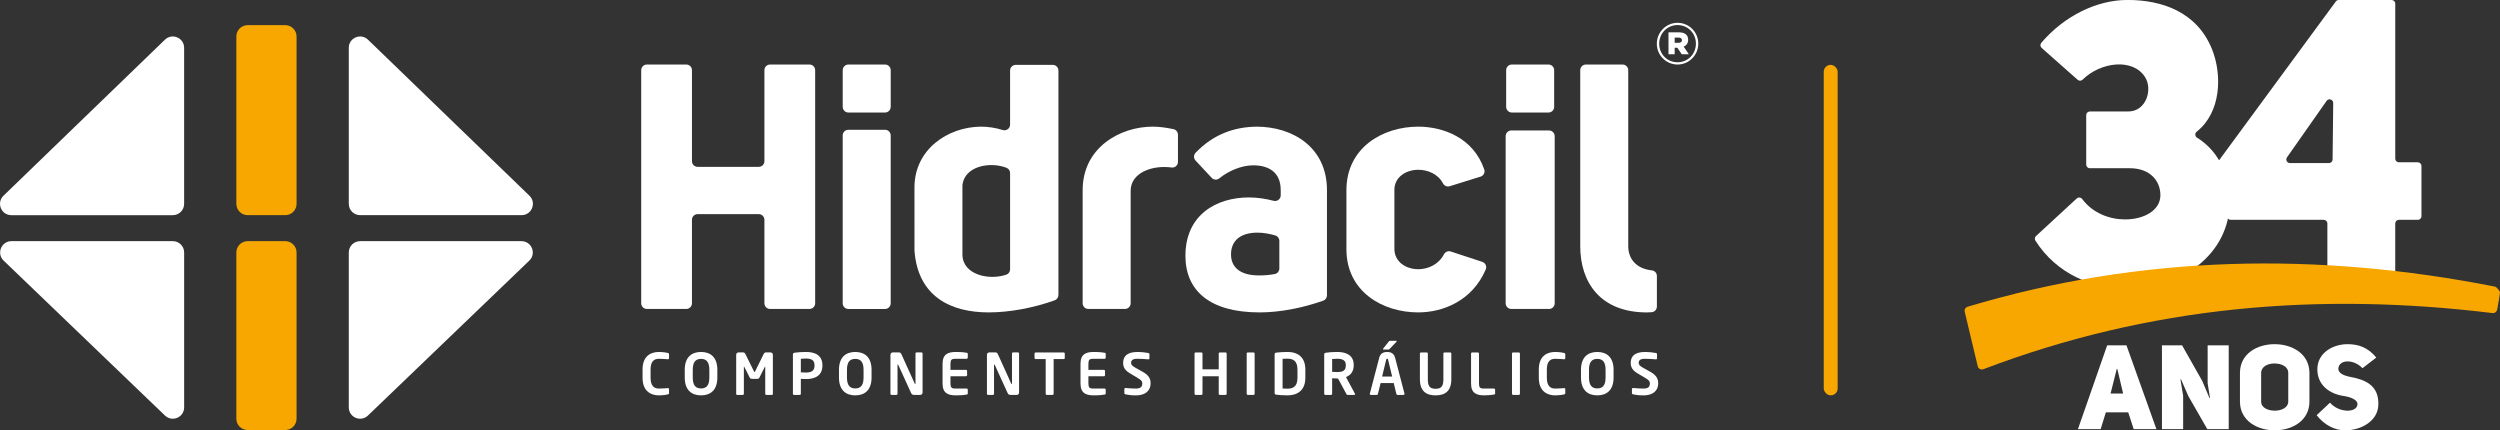 <?xml version="1.0" encoding="UTF-8"?>
<svg id="Camada_2" data-name="Camada 2" xmlns="http://www.w3.org/2000/svg" viewBox="0 0 1408.39 242.43">
  <rect x="0" y="0" width="1408.39" height="242.43" fill="#333333" stroke="none"/>
  <defs>
    <style>
      .cls-1, .cls-2 {
        fill: #fff;
      }

      .cls-3, .cls-4 {
        fill: #f7a700;
      }

      .cls-2, .cls-4 {
        fill-rule: evenodd;
      }
    </style>
  </defs>
  <g id="Camada_1-2" data-name="Camada 1">
    <g>
      <path class="cls-1" d="M933.38,24.67v-.07c0-6.38,5.17-11.75,11.68-11.75s11.68,5.3,11.68,11.68v.07c0,6.38-5.17,11.75-11.68,11.75s-11.68-5.3-11.68-11.68m22.02-.07v-.07c0-5.71-4.43-10.41-10.34-10.41s-10.34,4.77-10.34,10.47v.07c0,5.71,4.43,10.41,10.34,10.41s10.34-4.77,10.34-10.47m-15.44-6.38h5.91c3.02,0,5.17,1.28,5.17,4.16,0,1.95-1.01,3.29-2.55,3.89l2.95,4.3h-4.03l-2.49-3.69h-1.48v3.69h-3.49v-12.35Zm5.7,5.91c1.21,0,1.88-.6,1.88-1.48,0-.94-.67-1.48-1.88-1.48h-2.22v2.95h2.22Z"/>
      <path class="cls-2" d="M92.93,22.34L1.96,110.26c-4.12,3.98-1.3,10.96,4.43,10.96H97.36c3.52,0,6.37-2.86,6.37-6.38V26.93c0-5.63-6.76-8.49-10.81-4.58"/>
      <path class="cls-2" d="M92.94,234.1L2.05,146.83c-4.14-3.98-1.33-10.97,4.41-10.97H97.36c3.52,0,6.38,2.85,6.38,6.37v87.27c0,5.62-6.74,8.49-10.79,4.6"/>
      <path class="cls-2" d="M207.29,22.34l90.97,87.91c4.12,3.98,1.3,10.96-4.43,10.96h-90.97c-3.52,0-6.37-2.86-6.37-6.38V26.93c0-5.63,6.76-8.49,10.81-4.58"/>
      <path class="cls-2" d="M207.28,234.1l90.9-87.27c4.14-3.98,1.33-10.97-4.41-10.97h-90.9c-3.52,0-6.38,2.85-6.38,6.37v87.27c0,5.62,6.74,8.49,10.79,4.6"/>
      <path class="cls-4" d="M160.7,14.17h-21.18c-3.52,0-6.37,2.85-6.37,6.37V114.84c0,3.52,2.85,6.37,6.37,6.37h21.18c3.52,0,6.37-2.85,6.37-6.37V20.54c0-3.52-2.85-6.37-6.37-6.37"/>
      <path class="cls-4" d="M160.7,135.86h-21.18c-3.52,0-6.37,2.85-6.37,6.37v93.65c0,3.52,2.85,6.38,6.37,6.38h21.18c3.52,0,6.37-2.86,6.37-6.38v-93.65c0-3.52-2.85-6.37-6.37-6.37"/>
      <path class="cls-1" d="M386.63,174.05h-22.21c-1.76,0-3.19-1.43-3.19-3.19V39.54c0-1.76,1.43-3.19,3.19-3.19h22.21c1.76,0,3.19,1.43,3.19,3.19v51.26c0,1.76,1.43,3.19,3.19,3.19h34.44c1.76,0,3.19-1.43,3.19-3.19V39.54c0-1.76,1.43-3.19,3.19-3.19h22.21c1.76,0,3.19,1.43,3.19,3.19V170.86c0,1.76-1.43,3.19-3.19,3.19h-22.21c-1.76,0-3.19-1.43-3.19-3.19v-47.04c0-1.76-1.43-3.19-3.19-3.19h-34.44c-1.76,0-3.19,1.43-3.19,3.19v47.04c0,1.76-1.43,3.19-3.19,3.19"/>
      <path class="cls-1" d="M501.78,76.3v94.57c0,1.76-1.43,3.19-3.19,3.19h-20.66c-1.76,0-3.19-1.43-3.19-3.19V76.3c0-1.76,1.43-3.19,3.19-3.19h20.66c1.76,0,3.19,1.43,3.19,3.19"/>
      <path class="cls-1" d="M596.26,166.19c0,1.34-.83,2.54-2.08,2.99-11.78,4.22-25.27,6.81-37.2,6.81-21.16,0-39.8-8.72-41.8-34.67v-.29s-.01-35.45-.01-35.45c0-21.39,18.67-34.04,37.34-34.23,4.14,0,8.39,.63,12.36,1.89,2.06,.66,4.17-.86,4.17-3.02v-30.49c0-1.76,1.43-3.19,3.19-3.19h20.85c1.76,0,3.19,1.43,3.19,3.19v126.45Zm-29.15-71.62c-9-3.61-23.43-1.24-24.89,9.42-.02,.16-.03,.33-.03,.5v39.23c.36,11.22,15.21,14.36,24.8,10.98,1.24-.44,2.05-1.66,2.05-2.98v-54.21c0-1.27-.74-2.45-1.92-2.93"/>
      <path class="cls-1" d="M663.61,75.88v15.33c0,1.93-1.7,3.41-3.61,3.15-10.81-1.47-23.04,2.87-23.04,13.17v63.33c0,1.76-1.43,3.19-3.19,3.19h-20.66c-1.76,0-3.19-1.43-3.19-3.19v-63.72c0-24.12,21.2-35.79,39.48-35.79,3.32,0,6.92,.43,11.66,1.4,1.48,.3,2.54,1.61,2.54,3.12"/>
      <path class="cls-1" d="M703.61,111.23c4.5,0,9.34,.69,13.91,1.9,2.01,.53,3.98-1,3.98-3.08v-2.91c0-10.5-7.19-14-15.56-14-6.55,0-13.97,3.19-19.01,7.32-1.3,1.07-3.2,.94-4.34-.29l-9.07-9.73c-1.15-1.24-1.14-3.17,.03-4.39,9.87-10.25,21.42-14.51,34.33-14.69,20.23,0,39.68,11.47,39.68,35.79v59.23c0,1.34-.83,2.55-2.09,3-11.37,4.04-24.29,6.62-35.83,6.62-28.39,0-41.82-12.45-41.82-31.9,0-23.14,17.5-32.87,35.79-32.87m17.12,24.47c0-1.41-.92-2.66-2.27-3.06-2.94-.87-6.64-1.58-9.98-1.58-10.31,0-14.98,5.06-14.98,12.25s5.06,11.86,15.75,11.86c3,0,5.99-.23,8.9-.78,1.5-.28,2.58-1.61,2.58-3.14v-15.56Z"/>
      <path class="cls-1" d="M835.06,147.53c1.76,.58,2.69,2.54,1.96,4.23-7.7,17.97-24.44,24.23-38.06,24.23-20.03,0-40.45-11.67-40.45-35.59v-33.26c0-23.92,20.42-35.79,40.45-35.79,13.64,0,30.96,5.95,37.2,24.13,.58,1.68-.39,3.51-2.09,4.03l-17.37,5.4c-1.47,.46-3.05-.2-3.76-1.57-2.78-5.3-8.53-7.69-13.98-7.69-6.81,0-13.42,4.08-13.42,11.28v33.26c0,7.39,6.61,11.47,13.42,11.47,5.49,0,11.43-2.57,14.49-8.38,.74-1.4,2.34-2.09,3.84-1.6l17.77,5.83Z"/>
      <path class="cls-1" d="M872.65,174.05h-21.24c-1.76,0-3.19-1.43-3.19-3.19V76.69c0-1.76,1.43-3.19,3.19-3.19h21.24c1.76,0,3.19,1.43,3.19,3.19v94.18c0,1.76-1.43,3.19-3.19,3.19"/>
      <path class="cls-1" d="M933.42,172.7c0,1.67-1.29,3.06-2.95,3.18-.93,.07-1.83,.12-2.69,.12-26.06,0-37.54-16.72-37.54-37.34V39.54c0-1.76,1.43-3.19,3.19-3.19h20.66c1.76,0,3.19,1.43,3.19,3.19v99.11c0,6.9,4.18,12.67,13.29,13.66,1.62,.18,2.85,1.53,2.85,3.16v17.22Z"/>
      <path class="cls-2" d="M477.94,36.35h20.66c1.76,0,3.19,1.43,3.19,3.19v20.66c0,1.76-1.43,3.19-3.19,3.19h-20.66c-1.76,0-3.19-1.43-3.19-3.19v-20.66c0-1.76,1.43-3.19,3.19-3.19"/>
      <path class="cls-2" d="M851.7,36.35h20.66c1.76,0,3.19,1.43,3.19,3.19v20.66c0,1.76-1.43,3.19-3.19,3.19h-20.66c-1.76,0-3.19-1.43-3.19-3.19v-20.66c0-1.76,1.43-3.19,3.19-3.19"/>
      <g>
        <path class="cls-1" d="M376.19,222.21c-.48,.13-2.61,.52-5.09,.52-3.86,0-9.11-1.9-9.11-9.86v-4.73c0-8.08,5.25-9.85,9.11-9.85,2.48,0,4.61,.39,5.09,.52,.42,.13,.71,.29,.71,.74v2.16c0,.39-.16,.68-.64,.68h-.06c-1.13-.1-3.32-.26-5.02-.26-2.71,0-4.67,1.45-4.67,6.02v4.73c0,4.48,1.96,6.02,4.67,6.02,1.71,0,3.9-.16,5.02-.26h.06c.48,0,.64,.29,.64,.68v2.16c0,.45-.29,.61-.71,.74Z"/>
        <path class="cls-1" d="M394.94,222.73c-5.32,0-9.18-2.96-9.18-10.05v-4.35c0-7.09,3.86-10.05,9.18-10.05s9.18,2.96,9.18,10.05v4.35c0,7.09-3.86,10.05-9.18,10.05Zm4.67-14.4c0-4.25-1.51-6.15-4.67-6.15s-4.67,1.9-4.67,6.15v4.35c0,4.25,1.51,6.15,4.67,6.15s4.67-1.9,4.67-6.15v-4.35Z"/>
        <path class="cls-1" d="M434.87,222.47h-3.25c-.29,0-.52-.32-.52-.64v-14.98c0-.23-.03-.32-.1-.32-.03,0-.1,.1-.16,.19l-3.09,6.15c-.19,.35-.61,.55-1.03,.55h-3.25c-.42,0-.84-.19-1.03-.55l-3.12-6.15c-.06-.1-.13-.19-.16-.19-.06,0-.1,.1-.1,.32v14.98c0,.32-.23,.64-.52,.64h-3.25c-.29,0-.55-.16-.55-.48v-22.16c0-.71,.58-1.29,1.29-1.29h2.64c.52,0,.97,.32,1.19,.77l4.86,9.85c.16,.29,.23,.45,.35,.45s.19-.16,.35-.45l4.86-9.85c.23-.45,.68-.77,1.19-.77h2.64c.71,0,1.29,.58,1.29,1.29v22.16c0,.32-.26,.48-.55,.48Z"/>
        <path class="cls-1" d="M454.03,213.55c-.84,0-2.12-.1-2.87-.13v8.41c0,.35-.26,.64-.61,.64h-3.22c-.35,0-.64-.29-.64-.64v-22.16c0-.64,.39-.87,1.03-.97,1.67-.26,3.96-.42,6.31-.42,4.96,0,9.28,1.74,9.28,7.44v.29c0,5.7-4.32,7.54-9.28,7.54Zm4.83-7.83c0-2.7-1.61-3.74-4.83-3.74-.68,0-2.29,.06-2.87,.13v7.67c.52,.03,2.32,.1,2.87,.1,3.48,0,4.83-1.29,4.83-3.87v-.29Z"/>
        <path class="cls-1" d="M481.82,222.73c-5.32,0-9.18-2.96-9.18-10.05v-4.35c0-7.09,3.86-10.05,9.18-10.05s9.18,2.96,9.18,10.05v4.35c0,7.09-3.86,10.05-9.18,10.05Zm4.67-14.4c0-4.25-1.51-6.15-4.67-6.15s-4.67,1.9-4.67,6.15v4.35c0,4.25,1.51,6.15,4.67,6.15s4.67-1.9,4.67-6.15v-4.35Z"/>
        <path class="cls-1" d="M518.44,222.47h-3.25c-.77,0-1.45,0-1.96-1.16l-7.15-15.68c-.1-.19-.19-.26-.29-.26s-.16,.06-.16,.26v16.2c0,.35-.26,.64-.61,.64h-2.74c-.35,0-.64-.29-.64-.64v-22c0-.71,.58-1.29,1.29-1.29h3.48c.68,0,1.03,.19,1.42,1.03l7.5,16.55c.06,.16,.16,.26,.26,.26,.06,0,.16-.1,.16-.29v-16.94c0-.35,.26-.61,.61-.61h2.77c.35,0,.61,.26,.61,.61v22.03c0,.71-.58,1.29-1.29,1.29Z"/>
        <path class="cls-1" d="M544.56,222.28c-1.03,.16-2.29,.45-6.12,.45-4.19,0-7.44-1.13-7.44-6.6v-11.24c0-5.48,3.25-6.6,7.44-6.6,3.83,0,5.09,.29,6.12,.45,.48,.06,.64,.23,.64,.68v2.06c0,.35-.29,.64-.64,.64h-6.57c-1.87,0-2.54,.64-2.54,2.77v3.48h8.73c.35,0,.64,.29,.64,.64v2.32c0,.35-.29,.64-.64,.64h-8.73v4.15c0,2.13,.68,2.77,2.54,2.77h6.57c.35,0,.64,.29,.64,.64v2.06c0,.45-.16,.61-.64,.68Z"/>
        <path class="cls-1" d="M572.8,222.47h-3.25c-.77,0-1.45,0-1.96-1.16l-7.15-15.68c-.1-.19-.19-.26-.29-.26s-.16,.06-.16,.26v16.2c0,.35-.26,.64-.61,.64h-2.74c-.35,0-.64-.29-.64-.64v-22c0-.71,.58-1.29,1.29-1.29h3.48c.68,0,1.03,.19,1.42,1.03l7.5,16.55c.06,.16,.16,.26,.26,.26,.06,0,.16-.1,.16-.29v-16.94c0-.35,.26-.61,.61-.61h2.77c.35,0,.61,.26,.61,.61v22.03c0,.71-.58,1.29-1.29,1.29Z"/>
        <path class="cls-1" d="M599.21,202.28h-5.64v19.55c0,.35-.29,.64-.64,.64h-3.19c-.35,0-.64-.29-.64-.64v-19.55h-5.64c-.35,0-.64-.23-.64-.58v-2.54c0-.35,.29-.61,.64-.61h15.75c.35,0,.64,.26,.64,.61v2.54c0,.35-.29,.58-.64,.58Z"/>
        <path class="cls-1" d="M622.27,222.28c-1.03,.16-2.29,.45-6.12,.45-4.19,0-7.44-1.13-7.44-6.6v-11.24c0-5.48,3.25-6.6,7.44-6.6,3.83,0,5.09,.29,6.12,.45,.48,.06,.64,.23,.64,.68v2.06c0,.35-.29,.64-.64,.64h-6.57c-1.87,0-2.54,.64-2.54,2.77v3.48h8.73c.35,0,.64,.29,.64,.64v2.32c0,.35-.29,.64-.64,.64h-8.73v4.15c0,2.13,.68,2.77,2.54,2.77h6.57c.35,0,.64,.29,.64,.64v2.06c0,.45-.16,.61-.64,.68Z"/>
        <path class="cls-1" d="M639.72,222.73c-2.42,0-4.15-.23-5.7-.58-.32-.06-.61-.29-.61-.64v-2.32c0-.35,.29-.61,.61-.61h.06c1.29,.16,4.51,.32,5.7,.32,2.87,0,3.74-1.03,3.74-2.9,0-1.26-.61-1.9-2.74-3.16l-4.25-2.54c-2.99-1.77-3.8-3.64-3.8-5.89,0-3.54,2.06-6.12,8.05-6.12,2.12,0,5.09,.32,6.18,.58,.32,.06,.58,.29,.58,.61v2.38c0,.32-.23,.58-.55,.58h-.06c-2.12-.19-4.25-.32-6.34-.32-2.38,0-3.38,.84-3.38,2.29,0,1.06,.55,1.71,2.64,2.87l3.87,2.16c3.54,1.96,4.48,4.03,4.48,6.57,0,3.25-2.03,6.73-8.47,6.73Z"/>
        <path class="cls-1" d="M690.41,222.47h-3.19c-.35,0-.64-.29-.64-.64v-9.85h-9.15v9.85c0,.35-.29,.64-.64,.64h-3.19c-.35,0-.64-.29-.64-.64v-22.67c0-.35,.29-.61,.64-.61h3.19c.35,0,.64,.26,.64,.61v8.89h9.15v-8.89c0-.35,.29-.61,.64-.61h3.19c.35,0,.64,.26,.64,.61v22.67c0,.35-.29,.64-.64,.64Z"/>
        <path class="cls-1" d="M706.16,222.47h-3.19c-.35,0-.64-.29-.64-.64v-22.67c0-.35,.29-.61,.64-.61h3.19c.35,0,.64,.26,.64,.61v22.67c0,.35-.29,.64-.64,.64Z"/>
        <path class="cls-1" d="M725.26,222.73c-2.29,0-5.38-.23-6.35-.39-.55-.1-.84-.35-.84-1v-21.68c0-.64,.29-.9,.84-1,.97-.16,4.06-.39,6.35-.39,6.44,0,10.11,3.48,10.11,9.85v4.73c0,6.38-3.67,9.86-10.11,9.86Zm5.67-14.59c0-4.83-2.45-6.09-5.67-6.09-1.19,0-2.03,.06-2.71,.1v16.72c.68,.03,1.51,.1,2.71,.1,3.22,0,5.67-1.26,5.67-6.09v-4.73Z"/>
        <path class="cls-1" d="M763,222.47h-3.93c-.35,0-.48-.32-.64-.64l-4.64-8.6h-.45c-.84,0-2.12-.1-2.87-.13v8.73c0,.35-.26,.64-.61,.64h-3.22c-.35,0-.64-.29-.64-.64v-22.16c0-.64,.39-.87,1.03-.97,1.67-.26,3.96-.42,6.31-.42,4.96,0,9.28,1.77,9.28,7.28v.29c0,3.41-1.71,5.54-4.35,6.57l5.06,9.4c.06,.1,.06,.19,.06,.26,0,.23-.13,.39-.39,.39Zm-4.83-16.91c0-2.42-1.61-3.45-4.83-3.45-.68,0-2.29,.06-2.87,.13v7.25c.52,.03,2.32,.1,2.87,.1,3.32,0,4.83-.9,4.83-3.74v-.29Z"/>
        <path class="cls-1" d="M790.67,222.47h-3.41c-.29,0-.55-.26-.61-.55l-1.48-6.12h-7.41l-1.48,6.12c-.06,.29-.32,.55-.61,.55h-3.41c-.32,0-.58-.23-.58-.55,0-.03,.03-.1,.03-.16l5.28-20.19c.77-2.99,3.09-3.28,4.48-3.28s3.7,.29,4.48,3.28l5.28,20.19c0,.06,.03,.13,.03,.16,0,.32-.26,.55-.58,.55Zm-8.7-19.9c-.1-.39-.19-.52-.52-.52s-.42,.13-.52,.52l-2.32,9.57h5.67l-2.32-9.57Zm4.77-10.08l-3.8,3.99c-.26,.29-.39,.42-.77,.42h-2.77c-.19,0-.29-.1-.29-.23,0-.1,.03-.23,.13-.32l3.06-3.86c.29-.35,.42-.48,.84-.48h3.38c.23,0,.35,.1,.35,.23,0,.06-.03,.16-.13,.26Z"/>
        <path class="cls-1" d="M808.77,222.73c-5.19,0-8.86-2.25-8.86-9.11v-14.46c0-.35,.29-.61,.64-.61h3.19c.35,0,.64,.26,.64,.61v14.46c0,3.67,.9,5.41,4.38,5.41s4.38-1.74,4.38-5.41v-14.46c0-.35,.29-.61,.64-.61h3.19c.35,0,.64,.26,.64,.61v14.46c0,6.86-3.67,9.11-8.86,9.11Z"/>
        <path class="cls-1" d="M841.65,222.28c-.97,.23-3.77,.45-5.48,.45-4.19,0-7.44-1.13-7.44-6.6v-16.94c0-.35,.29-.64,.64-.64h3.19c.35,0,.64,.29,.64,.64v16.94c0,2.13,.64,2.77,2.51,2.77h5.93c.35,0,.64,.29,.64,.64v2.06c0,.45-.16,.58-.64,.68Z"/>
        <path class="cls-1" d="M855.62,222.47h-3.19c-.35,0-.64-.29-.64-.64v-22.67c0-.35,.29-.61,.64-.61h3.19c.35,0,.64,.26,.64,.61v22.67c0,.35-.29,.64-.64,.64Z"/>
        <path class="cls-1" d="M881.1,222.21c-.48,.13-2.61,.52-5.09,.52-3.86,0-9.11-1.9-9.11-9.86v-4.73c0-8.08,5.25-9.85,9.11-9.85,2.48,0,4.61,.39,5.09,.52,.42,.13,.71,.29,.71,.74v2.16c0,.39-.16,.68-.64,.68h-.06c-1.13-.1-3.32-.26-5.02-.26-2.71,0-4.67,1.45-4.67,6.02v4.73c0,4.48,1.96,6.02,4.67,6.02,1.71,0,3.9-.16,5.02-.26h.06c.48,0,.64,.29,.64,.68v2.16c0,.45-.29,.61-.71,.74Z"/>
        <path class="cls-1" d="M899.84,222.73c-5.32,0-9.18-2.96-9.18-10.05v-4.35c0-7.09,3.86-10.05,9.18-10.05s9.18,2.96,9.18,10.05v4.35c0,7.09-3.86,10.05-9.18,10.05Zm4.67-14.4c0-4.25-1.51-6.15-4.67-6.15s-4.67,1.9-4.67,6.15v4.35c0,4.25,1.51,6.15,4.67,6.15s4.67-1.9,4.67-6.15v-4.35Z"/>
        <path class="cls-1" d="M925.67,222.73c-2.42,0-4.15-.23-5.7-.58-.32-.06-.61-.29-.61-.64v-2.32c0-.35,.29-.61,.61-.61h.06c1.29,.16,4.51,.32,5.7,.32,2.87,0,3.74-1.03,3.74-2.9,0-1.26-.61-1.9-2.74-3.16l-4.25-2.54c-2.99-1.77-3.8-3.64-3.8-5.89,0-3.54,2.06-6.12,8.05-6.12,2.12,0,5.09,.32,6.18,.58,.32,.06,.58,.29,.58,.61v2.38c0,.32-.23,.58-.55,.58h-.06c-2.12-.19-4.25-.32-6.34-.32-2.38,0-3.38,.84-3.38,2.29,0,1.06,.55,1.71,2.64,2.87l3.87,2.16c3.54,1.96,4.48,4.03,4.48,6.57,0,3.25-2.03,6.73-8.47,6.73Z"/>
      </g>
    </g>
    <g>
      <path class="cls-1" d="M1169.96,111.81c.91-.84,2.32-.67,3.06,.32,5.96,8.01,15.45,11.48,24.17,11.48,10.73,0,19.89-5.14,19.89-13.64,0-8.05-5.81-15.2-17.21-15.2h-22.54c-1.13,0-2.05-.92-2.05-2.05v-27.87c0-1.13,.92-2.05,2.05-2.05h21.65c10.28,0,13.86-12.74,9.39-19.45-6.85-10.7-24.96-8.49-35.12,1.52-.77,.76-1.98,.8-2.79,.08l-20.29-17.95c-.84-.75-.92-2.02-.19-2.88,12.92-15.15,31.26-24.14,48.55-24.14,19.45,0,39.12,6.71,47.61,27.72,5.91,14.77,5.04,35.72-8.61,46.48-1.11,.87-1.05,2.59,.15,3.34,13.97,8.66,18.52,24,18.52,35.57,0,30.85-28.39,49.63-57.45,49.63-19.85,0-40.12-8.3-52.1-27.18-.52-.83-.36-1.91,.36-2.58l22.95-21.17Z"/>
      <path class="cls-1" d="M1362.08,123.84h-10.66c-1.13,0-2.05,.92-2.05,2.05v30.33c0,1.13-.92,2.05-2.05,2.05h-34.13c-1.13,0-2.05-.92-2.05-2.05v-30.33c0-1.13-.92-2.05-2.05-2.05h-52.4c-.75,0-1.44-.41-1.8-1.07l-11.54-21.26c-.38-.7-.32-1.55,.15-2.19L1315.9,.83c.39-.52,1-.83,1.65-.83h29.78c1.13,0,2.05,.92,2.05,2.05V89.38c0,1.13,.92,2.05,2.05,2.05h10.66c1.13,0,2.05,.92,2.05,2.05v28.32c0,1.13-.92,2.05-2.05,2.05Zm-48-33.99l.35-31.83c.02-2.01-2.57-2.84-3.72-1.2l-22.33,31.83c-.95,1.36,.02,3.22,1.68,3.22h21.98c1.12,0,2.03-.9,2.05-2.02Z"/>
    </g>
    <path class="cls-3" d="M1114.16,206.31l-7.32-30.65c-.3-1.24,.43-2.51,1.65-2.87,98.03-29.33,197.15-30.97,296.85-11.37,.56,.11,1.07,.42,1.42,.87,.85,1.07,1.68,1.86,1.61,2.54-.33,3-.92,5.98-1.58,9.59-.23,1.25-1.4,2.11-2.66,1.95-97.76-11.92-192.84-4.12-286.78,31.62-1.36,.52-2.86-.27-3.2-1.68Z"/>
    <g>
      <path class="cls-1" d="M1214.82,241.76h-12.8l-3.07-9.47h-12.6l-2.93,9.47h-12.8l16.47-47.21h10.87l16.87,47.21Zm-18.74-20.07l-3.27-13.8h-.33l-3.47,13.8h7.07Z"/>
      <path class="cls-1" d="M1217.95,194.55h11.34l11.4,20.14,4,9.47,.33-.07c-.07,0-1.27-8.14-1.33-8.14v-21.41h11.87v47.21h-12.07l-10.67-18.6-4.13-9.47-.33,.07,1.53,9.14v18.87h-11.94v-47.21Z"/>
      <path class="cls-1" d="M1261.89,210.09c0-10.87,9.74-16.2,19.54-16.2s19.6,5.4,19.6,16.2v16.14c0,10.8-9.74,16.2-19.54,16.2s-19.6-5.4-19.6-16.2v-16.14Zm11.94,16.14c0,3.47,3.87,5.13,7.67,5.13s7.6-1.73,7.6-5.13v-16.14c0-3.67-3.93-5.33-7.8-5.33s-7.47,1.87-7.47,5.33v16.14Z"/>
      <path class="cls-1" d="M1312.63,226.83c4.73,5.73,15.14,6,15.47,.93,.13-2.67-4.2-4.2-8.07-4.73-7.6-1.2-14.54-6-14.54-15s8.4-14.14,17.07-14.14c5.73,0,11.27,1.6,16.14,7.54l-7.8,6c-4.93-5.27-13.4-5.07-13.6,.4,.13,2.27,2.6,3.6,6.27,4.4,8.4,1.53,16.8,4.47,16.27,16.07-.4,9.14-10,14.14-18.67,14.14-5.67,0-11.67-2.87-16.07-8.54l7.54-7.07Z"/>
    </g>
    <rect class="cls-3" x="1027.41" y="36.54" width="7.85" height="186.18" rx="3.92" ry="3.92"/>
  </g>
</svg>